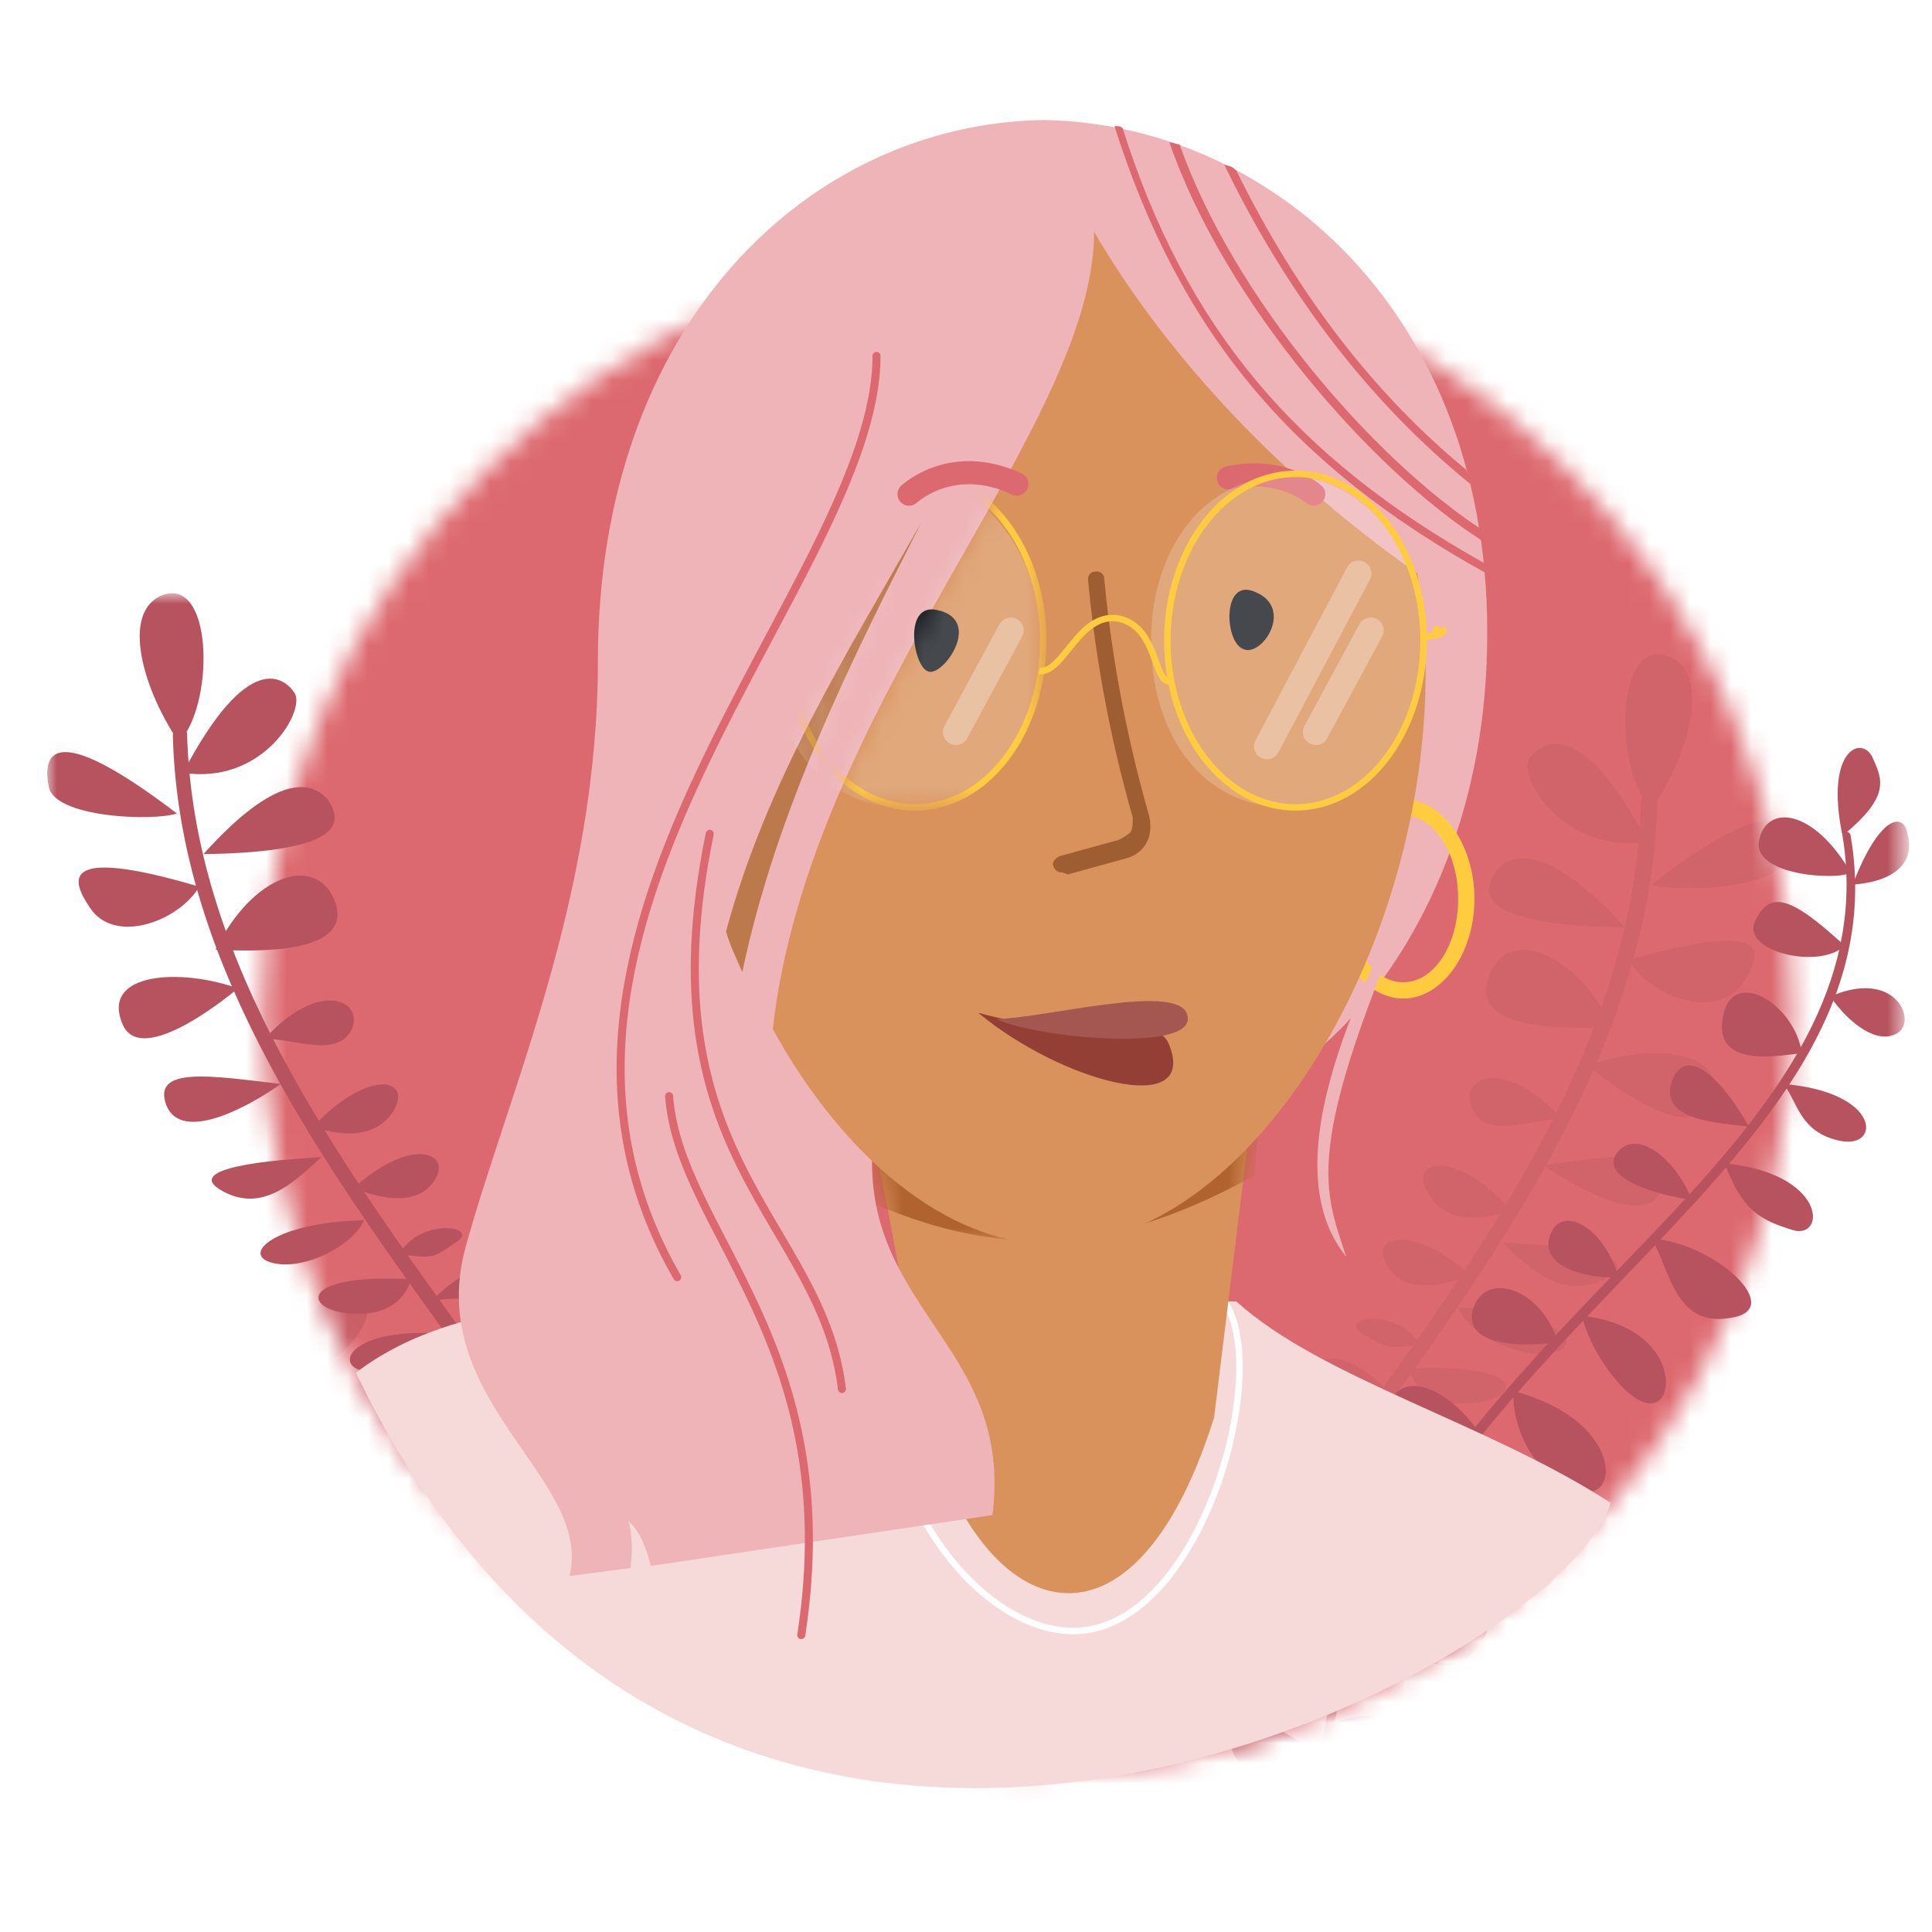 <?xml version="1.0" encoding="utf-8"?>
<!-- Generator: Adobe Illustrator 27.5.0, SVG Export Plug-In . SVG Version: 6.00 Build 0)  -->
<svg version="1.1" id="Layer_1" xmlns="http://www.w3.org/2000/svg" xmlns:xlink="http://www.w3.org/1999/xlink" x="0px" y="0px"
	 viewBox="0 0 95 95" style="enable-background:new 0 0 95 95;" xml:space="preserve">
<style type="text/css">
	.st0{fill:#D9D9D9;filter:url(#Adobe_OpacityMaskFilter);}
	.st1{mask:url(#mask0_419_18488_00000019660458505074133380000012800817477020523700_);}
	.st2{fill:#DC696F;}
	.st3{opacity:0.5;}
	.st4{fill:#B7535E;}
	.st5{opacity:0.3;}
	.st6{fill:#FFFFFF;}
	.st7{fill:#D9D9D9;filter:url(#Adobe_OpacityMaskFilter_00000129889571539529287130000007884395752617413028_);}
	.st8{mask:url(#mask1_419_18488_00000157989333376371903870000015542915938005212334_);}
	.st9{fill:#F6DADA;}
	.st10{fill:none;stroke:#FFFFFF;stroke-width:0.317;stroke-miterlimit:10;}
	.st11{fill:#D9925B;}
	.st12{fill:#FFFFFF;filter:url(#Adobe_OpacityMaskFilter_00000003788911890607979030000013914791144236100272_);}
	.st13{mask:url(#mask3_419_18488_00000026866622137747214520000011083447343346694060_);}
	.st14{fill:#B1632F;}
	.st15{fill:#EEB4B7;}
	.st16{fill:none;stroke:#DC696F;stroke-width:0.395;stroke-linecap:round;stroke-miterlimit:10;}
	.st17{fill:#FFCC40;}
	.st18{fill:#BC794C;}
	.st19{fill:#9F5E31;}
	.st20{fill:#171C21;}
	.st21{fill:none;stroke:#DC696F;stroke-width:1.136;stroke-linecap:round;stroke-linejoin:round;}
	.st22{fill:#933F36;}
	.st23{fill:#A45651;}
	.st24{opacity:0.2;fill:#FFFFFF;enable-background:new    ;}
	.st25{fill:none;stroke:#FFCC40;stroke-width:0.317;stroke-miterlimit:10;}
	.st26{fill:none;stroke:#FFCC40;stroke-width:0.317;stroke-linecap:round;stroke-miterlimit:10;}
	
		.st27{opacity:0.3;fill:none;stroke:#FFFFFF;stroke-width:1.27;stroke-linecap:round;stroke-miterlimit:10;enable-background:new    ;}
	.st28{fill:#FFFFFF;filter:url(#Adobe_OpacityMaskFilter_00000118391137297825760920000000362225686332936380_);}
	.st29{mask:url(#mask5_419_18488_00000174585925400694657510000009766545920557845900_);}
	.st30{fill:#FFFFFF;filter:url(#Adobe_OpacityMaskFilter_00000031179321323059189710000005512608326317669783_);}
	.st31{mask:url(#mask6_419_18488_00000137108515246950750780000006331479872761570454_);}
</style>
<defs>
	<filter id="Adobe_OpacityMaskFilter" filterUnits="userSpaceOnUse" x="7.6" y="7.2" width="84.6" height="90.7">
		<feColorMatrix  type="matrix" values="1 0 0 0 0  0 1 0 0 0  0 0 1 0 0  0 0 0 1 0"/>
	</filter>
</defs>
<mask maskUnits="userSpaceOnUse" x="7.6" y="7.2" width="84.6" height="90.7" id="mask0_419_18488_00000019660458505074133380000012800817477020523700_">
	<circle class="st0" cx="50.5" cy="49.7" r="37.6"/>
</mask>
<g class="st1">
	<circle class="st2" cx="49.9" cy="49.5" r="42.3"/>
	<g class="st3">
		<path class="st4" d="M13.5,66.3c-1.8-2.2-2.7-5.3-0.9-5.9C14.4,59.8,14.8,64.7,13.5,66.3z"/>
		<path class="st4" d="M13.7,67.5c2.2-5.1,3.8-4.2,4.3-3.5C18.5,64.6,17,67.7,13.7,67.5z"/>
		<path class="st4" d="M14.8,70.7c2.7-3.5,4.1-3.3,4.8-2.5C20.2,68.9,20.7,70.2,14.8,70.7z"/>
		<path class="st4" d="M15.6,74.5c1.3-3.1,3.8-4.2,4.6-2.2C21.1,74.2,17.4,74.4,15.6,74.5z"/>
		<path class="st4" d="M17.8,77.9c2-2.6,3.9-1.9,3.4-0.7C20.8,78.5,18.9,77.8,17.8,77.9z"/>
		<path class="st4" d="M20.1,81.3c2-2.6,3.9-2.3,3.1-0.8C22.3,82,20.1,81.3,20.1,81.3z"/>
		<path class="st4" d="M21.9,83.6c2-2.1,3.6-1.8,3.3-0.8C24.5,84.6,21.9,83.6,21.9,83.6z"/>
	</g>
	<g class="st5">
		<path class="st4" d="M53.6,97.9C53.6,97.9,53.6,97.9,53.6,97.9c0.3,0,0.4-0.2,0.4-0.4c0-8.7,6.1-17.1,12.6-26.1
			c7.2-9.9,14.6-20.1,14.9-32c0-0.2-0.2-0.4-0.4-0.4c-0.2,0-0.4,0.2-0.4,0.4C80.4,51.1,73.1,61.3,66,71c-6.6,9-12.7,17.6-12.7,26.5
			C53.3,97.7,53.4,97.8,53.6,97.9L53.6,97.9z"/>
		<path class="st4" d="M81.2,39.8c2-2.9,3-7,0.6-7.6C79.4,31.7,79.4,37.9,81.2,39.8z"/>
		<path class="st4" d="M81,41.4c-3.3-6.3-5.2-4.9-5.8-4.1S76.8,42,81,41.4z"/>
		<path class="st4" d="M81.2,43.5c6.5-5,6.9-2.9,6.6-1.3C87.5,43.7,82.5,43.9,81.2,43.5z"/>
		<path class="st4" d="M79.9,45.6c-3.7-4.1-5.6-3.7-6.3-2.8C72.9,43.8,72.4,45.5,79.9,45.6z"/>
		<path class="st4" d="M80.1,47.2c7.4-2.1,6.4-0.2,5.7,1C84.5,50.3,81.1,49,80.1,47.2z"/>
		<path class="st4" d="M79.3,50.5c-1.9-3.8-5.3-5-6.1-2.4C72.3,50.7,77,50.6,79.3,50.5z"/>
		<path class="st4" d="M78.1,52.4c2.9-1.1,7-0.8,6,1.7C83.1,56.7,78.1,52.4,78.1,52.4z"/>
		<path class="st4" d="M76.8,55c-2.9-3.1-5.1-2-4.4-0.5C73,56.1,75.4,55,76.8,55z"/>
		<path class="st4" d="M75.9,57.3c3.5-0.5,6.7-1,5.8,1.2C80.9,60.6,76.8,57.9,75.9,57.3z"/>
		<path class="st4" d="M74.3,59.5c-2.8-3.1-5.2-2.5-4-0.7C71.5,60.7,74.3,59.5,74.3,59.5z"/>
		<path class="st4" d="M73.9,61.1c3.9,0.2,7,0.7,5,1.8C76.9,63.9,75.3,62.5,73.9,61.1z"/>
		<path class="st4" d="M72.3,62.7c-2.8-2.5-4.8-1.9-4.2-0.7C69,64.2,72.3,62.7,72.3,62.7z"/>
		<path class="st4" d="M71.7,64.3c4.6,0.1,6.4,1.8,4.7,2.2C74.8,66.9,72.2,65.6,71.7,64.3z"/>
		<path class="st4" d="M69.9,66.2c-1.2-2-4.2-1.4-2.9-0.6C68.4,66.4,68.1,66.2,69.9,66.2z"/>
		<path class="st4" d="M69.3,67.3c6-0.3,5.5,1.6,2.9,1.7C69.6,69.2,69.3,67.3,69.3,67.3z"/>
		<path class="st4" d="M68.3,68.5c-1.5-1.7-3.4-2.3-3.5-1C64.7,68.9,66.7,68.1,68.3,68.5z"/>
		<path class="st4" d="M67.6,70.2c4.4-0.5,5.9,1.4,4.3,1.8C70.2,72.5,68.1,71,67.6,70.2z"/>
		<path class="st4" d="M66.1,71.5c-2.7-3.5-3.9-1.9-3.5-0.8C62.9,71.9,66.1,71.5,66.1,71.5z"/>
		<path class="st4" d="M65.6,72.8c2.9-0.1,5.9,1.3,3.9,2.6C67.4,76.7,65.6,72.8,65.6,72.8z"/>
		<path class="st4" d="M64.1,74.2c-2.9-1.9-4.2-1.1-3.9,0C60.6,75.3,64.1,74.2,64.1,74.2z"/>
		<path class="st4" d="M63.1,75.7c4.6-0.3,3.9,2.4,2.6,2.7C64.3,78.7,63.1,75.7,63.1,75.7z"/>
		<path class="st4" d="M61.5,77.3c-2.1-1.2-4.2-1.3-4.4-0.4C56.9,77.8,59.1,77.3,61.5,77.3z"/>
		<path class="st4" d="M61.3,78.8c4.8-0.7,3,1.7,2.3,2.1C62.7,81.4,61.7,80.3,61.3,78.8z"/>
	</g>
	<g class="st5">
		<path class="st6" d="M89.9,78.1c-0.9-2.4-2.5-2.8-2.9-1.6C86.5,77.7,89.5,78.4,89.9,78.1z"/>
		<path class="st6" d="M89.3,80.6c-1.6-2.1-2.3-2.3-2.9-1.3C85.7,80.2,88.3,81.3,89.3,80.6z"/>
		<path class="st6" d="M87.2,84c0.1-1.7-1.9-3.5-2.5-1.7C84.1,84.2,86.7,83.9,87.2,84z"/>
		<path class="st6" d="M84.9,86.2c-0.7-2.1-1.8-3.1-2.4-2C81.9,85.4,83.9,85.9,84.9,86.2z"/>
	</g>
</g>
<defs>
	
		<filter id="Adobe_OpacityMaskFilter_00000023252839733963900590000016754655868978618774_" filterUnits="userSpaceOnUse" x="2.3" y="29.2" width="91.6" height="67.6">
		<feColorMatrix  type="matrix" values="1 0 0 0 0  0 1 0 0 0  0 0 1 0 0  0 0 0 1 0"/>
	</filter>
</defs>
<mask maskUnits="userSpaceOnUse" x="2.3" y="29.2" width="91.6" height="67.6" id="mask1_419_18488_00000157989333376371903870000015542915938005212334_">
	<path style="fill:#D9D9D9;filter:url(#Adobe_OpacityMaskFilter_00000023252839733963900590000016754655868978618774_);" d="
		M97.2,45.6c0,9.9-13,22.9-19.2,29.6c-6.9,7.4-16.6,12-27.5,12C29.7,87.3,1.3,60.7,1.3,40s28.5-27.9,49.2-27.9
		C71.2,12.1,97.2,24.9,97.2,45.6z"/>
</mask>
<g class="st8">
	<path class="st4" d="M65.7,96.8c-0.1,0-0.2-0.1-0.2-0.2c-1.6-7-0.8-13.4,2.4-19.6c2.9-5.4,7.2-9.9,11.3-14.2
		C85.8,56,92,49.6,90.6,41.1c0-0.1,0.1-0.2,0.2-0.2c0.1,0,0.2,0.1,0.2,0.2c1.5,8.7-4.8,15.1-11.4,22c-4.1,4.3-8.4,8.8-11.3,14.2
		c-3.2,6.1-4,12.4-2.4,19.3C66,96.6,65.9,96.8,65.7,96.8C65.8,96.8,65.7,96.8,65.7,96.8L65.7,96.8z"/>
	<path class="st4" d="M90.6,41.1c-0.9-4.3,1-5,1.5-3.8C92.6,38.4,92.9,39.2,90.6,41.1z"/>
	<path class="st4" d="M91,42.9c-1.8-3.1-4.1-3.4-4.5-1.6C86.1,43.1,90.5,43.3,91,42.9z"/>
	<path class="st4" d="M91.1,43.5c1.3-3.4,2.5-3.6,2.7-2.5C94.1,42.1,93.6,43.3,91.1,43.5z"/>
	<path class="st4" d="M90.7,46.5c-2.7-2.5-3.7-2.7-4.4-1.2S89.5,47.7,90.7,46.5z"/>
	<path class="st4" d="M90,49c3.2-1.4,4.3,1.2,3.3,1.8C92.3,51.4,90.9,50.3,90,49z"/>
	<path class="st4" d="M88.6,51.8c-0.3-2.4-3.5-4.4-3.9-1.7C84.3,52.7,87.9,51.8,88.6,51.8z"/>
	<path class="st4" d="M87.7,53.3c4.8,0.4,4.8,3.2,2.8,2.8C88.5,55.7,88.4,54.2,87.7,53.3z"/>
	<path class="st4" d="M86,55.4c-1.6-2.8-3.2-3.9-3.8-2.2C81.6,55.1,84.4,55.2,86,55.4z"/>
	<path class="st4" d="M84.8,57.2c5,0.5,5,3.7,3.4,3.3C86.6,60,85.7,59.6,84.8,57.2z"/>
	<path class="st4" d="M83.2,59c-0.9-2.2-2.8-3.5-3.7-2.3C78.6,58,81.7,58.8,83.2,59z"/>
	<path class="st4" d="M81.2,60.9c3.1,0.2,6.7,3.5,3.9,3.9C82.3,65.3,82.1,62.3,81.2,60.9z"/>
	<path class="st4" d="M79.6,62.8c-0.8-2.6-2.9-3.6-3.4-2C75.7,62.4,78.3,62.9,79.6,62.8z"/>
	<path class="st4" d="M77.8,64.7c4.6,0.5,4.7,4.3,3.4,4.3C80,69.1,78.1,66.3,77.8,64.7z"/>
	<path class="st4" d="M76.6,66c-0.8-2.7-3.7-3.6-4.2-1.5C72,66.7,76.6,66,76.6,66z"/>
	<path class="st4" d="M74.4,68.4c5.4,1.4,5.3,5.5,3.3,4.9C75.7,72.7,74.4,70.7,74.4,68.4z"/>
	<path class="st4" d="M72.7,70.4c-1.3-1.9-3.7-3.3-4.5-1.2C67.5,71.3,71.9,70.7,72.7,70.4z"/>
	<path class="st4" d="M70.9,72.7c4.3,0.2,7.6,5.8,4.1,5.5C69.3,77.6,70.9,72.7,70.9,72.7z"/>
	<path class="st4" d="M69,75.7c-2.4-4.2-6.7-2.5-4.9,0.2C65.9,78.6,69,75.7,69,75.7z"/>
	<path class="st4" d="M67.5,78.3c4.3-0.6,7,0.7,5,2.9C70.5,83.3,68.4,80.2,67.5,78.3z"/>
	<path class="st4" d="M66.2,81.5c-4.6-4-5.1-1.7-4.4-0.6C62.5,81.9,65.3,82,66.2,81.5z"/>
	<path class="st4" d="M65.4,84.8c3.3-1.4,4.8,1.1,4,1.7C68.5,87,67,86.3,65.4,84.8z"/>
	<path class="st4" d="M64.9,86.4c-4.1-3.4-5.1-0.8-3.9,0.3C62.2,87.8,63.5,86.9,64.9,86.4z"/>
	<path class="st4" d="M35.3,92.1C35.3,92.2,35.3,92.2,35.3,92.1c-0.2,0-0.4-0.2-0.4-0.3c0-8.3-5.9-16.4-12.1-25
		C16,57.4,8.8,47.6,8.5,36.2c0-0.2,0.1-0.4,0.3-0.4s0.4,0.1,0.4,0.3C9.5,47.3,16.6,57,23.4,66.4c6.3,8.7,12.2,16.8,12.2,25.4
		C35.6,92,35.5,92.1,35.3,92.1L35.3,92.1z"/>
	<path class="st4" d="M8.8,36.5c-1.9-2.8-2.9-6.7-0.6-7.3C10.5,28.7,10.5,34.7,8.8,36.5z"/>
	<path class="st4" d="M9,38c3.2-6.1,5-4.7,5.5-3.9C15,35,12.9,38.6,9,38z"/>
	<path class="st4" d="M8.7,40c-6.3-4.8-6.6-2.8-6.3-1.3C2.7,40.2,7.5,40.4,8.7,40z"/>
	<path class="st4" d="M10,42c3.6-4,5.3-3.6,6.1-2.7C16.8,40.3,17.2,41.9,10,42z"/>
	<path class="st4" d="M9.8,43.6c-7.1-2.1-6.2-0.2-5.4,1C5.6,46.5,8.8,45.3,9.8,43.6z"/>
	<path class="st4" d="M10.6,46.7c1.8-3.7,5-4.8,5.9-2.3C17.3,46.9,12.8,46.8,10.6,46.7z"/>
	<path class="st4" d="M11.7,48.6c-2.8-1-6.7-0.8-5.7,1.7C6.9,52.7,11.7,48.6,11.7,48.6z"/>
	<path class="st4" d="M13,51.1c2.7-3,4.9-1.9,4.3-0.5C16.6,52.1,14.3,51,13,51.1z"/>
	<path class="st4" d="M13.8,53.3c-3.4-0.4-6.4-0.9-5.6,1.1C9.1,56.4,13,53.9,13.8,53.3z"/>
	<path class="st4" d="M15.4,55.4c2.7-2.9,5-2.4,3.9-0.7C18.1,56.5,15.4,55.4,15.4,55.4z"/>
	<path class="st4" d="M15.8,56.9c-3.7,0.2-6.7,0.7-4.8,1.7C12.9,59.6,14.4,58.2,15.8,56.9z"/>
	<path class="st4" d="M17.4,58.4c2.7-2.4,4.6-1.8,4.1-0.6C20.5,59.9,17.4,58.4,17.4,58.4z"/>
	<path class="st4" d="M17.9,60c-4.4,0.1-6.1,1.7-4.5,2.1C15,62.5,17.4,61.2,17.9,60z"/>
	<path class="st4" d="M19.6,61.7c1.1-1.9,4.1-1.4,2.8-0.6C21.1,62,21.3,61.8,19.6,61.7z"/>
	<path class="st4" d="M20.2,62.9c-5.7-0.3-5.3,1.6-2.8,1.7S20.2,62.9,20.2,62.9z"/>
	<path class="st4" d="M21.2,64c1.5-1.6,3.3-2.2,3.3-0.9C24.6,64.3,22.7,63.6,21.2,64z"/>
	<path class="st4" d="M21.9,65.6c-4.3-0.4-5.6,1.4-4.1,1.8C19.3,67.8,21.3,66.4,21.9,65.6z"/>
	<path class="st4" d="M23.3,66.9c2.6-3.3,3.8-1.8,3.4-0.7C26.3,67.2,23.3,66.9,23.3,66.9z"/>
	<path class="st4" d="M23.8,68.1c-2.8-0.1-5.6,1.2-3.7,2.5C22,71.8,23.8,68.1,23.8,68.1z"/>
	<path class="st4" d="M25.2,69.5c2.8-1.8,4.1-1.1,3.7,0C28.5,70.5,25.2,69.5,25.2,69.5z"/>
	<path class="st4" d="M26.2,70.9c-4.4-0.3-3.8,2.3-2.4,2.6C25,73.7,26.2,70.9,26.2,70.9z"/>
	<path class="st4" d="M27.7,72.4c2-1.1,4-1.3,4.3-0.4C32.1,72.9,30,72.4,27.7,72.4z"/>
	<path class="st4" d="M27.9,73.9c-4.6-0.7-2.9,1.7-2.2,2C26.6,76.3,27.5,75.3,27.9,73.9z"/>
</g>
<path class="st9" d="M79.2,73.9C73.2,70,65,67.8,60.8,64l-18.6-0.5c-12.6,0-20,0.4-24.7,4C35.1,104,76.8,82.1,79.2,73.9z"/>
<path class="st10" d="M60.2,64c2.4,3.4-1.2,16.3-7.5,16.2c-6.3-0.1-13-12.4-5.8-17.9C54.2,56.8,60.2,64,60.2,64L60.2,64z"/>
<path class="st11" d="M61.7,53.4l-2,16.3c-4.4,14-12.9,9.4-14.7-2.5C43.1,55.3,42,52.4,42,52.4L61.7,53.4L61.7,53.4z"/>
<defs>
	
		<filter id="Adobe_OpacityMaskFilter_00000124130781914519577170000002184964608216011925_" filterUnits="userSpaceOnUse" x="38.9" y="50.9" width="23.3" height="10.1">
		<feColorMatrix  type="matrix" values="1 0 0 0 0  0 1 0 0 0  0 0 1 0 0  0 0 0 1 0"/>
	</filter>
</defs>
<mask maskUnits="userSpaceOnUse" x="38.9" y="50.9" width="23.3" height="10.1" id="mask3_419_18488_00000026866622137747214520000011083447343346694060_">
	<path style="fill:#FFFFFF;filter:url(#Adobe_OpacityMaskFilter_00000124130781914519577170000002184964608216011925_);" d="
		M61.7,53.4l-2,16.3c-4.4,14-12.9,9.4-14.7-2.5C43.1,55.3,42,52.4,42,52.4L61.7,53.4L61.7,53.4z"/>
</mask>
<g class="st13">
	<path class="st14" d="M38.9,57.2c8.4,4.6,14.2,5.3,22.8,0.6l0.5-6.9H38.9V57.2z"/>
</g>
<path class="st15" d="M50.9,5.9c0.1,0,0.3,0,0.4,0c0.1,0,0.3,0,0.4,0H50.9L50.9,5.9z M51.3,5.9c-11.5,0.2-21.9,10-21.9,26.6
	c0,11.6-4.4,21.2-6.5,28.8c-2.1,7.6,6.3,11.4,5.1,16.2l3-0.4c0.1-0.8,0.1-1.7-0.1-2.3c0.6,0.5,0.9,1.4,1.1,2.2l16.8-2.5
	c1.1-8.6-7-10.2-5.8-19.1c0,0,14.9-0.8,18.6-1.9c3.8-1.1,11-8.5,11.5-20.9C73.8,15.9,62.8,6.1,51.3,5.9L51.3,5.9z"/>
<path class="st16" d="M34.9,41c-3.3,16,5.5,19,6.5,27.3"/>
<g>
	<path class="st2" d="M73.1,28.2c-9.6-5.3-15.1-11.9-18.3-22c0.2,0,0.3,0,0.4,0.1c3.1,9.8,8.5,16.2,17.8,21.4
		C73,27.9,73.1,28,73.1,28.2z"/>
</g>
<g>
	<path class="st2" d="M72.9,26.6C67.4,23.1,60.2,14.8,57.5,7C57.7,7,57.8,7.1,58,7.1c2.7,7.6,9.5,15.4,14.8,18.9
		C72.8,26.3,72.9,26.4,72.9,26.6z"/>
</g>
<g>
	<path class="st2" d="M72.3,23.8c-4.8-3.9-8.9-9.1-12.1-15.7c0.4,0.1,0.4,0.1,0.6,0.3c3,6.1,6.8,11,11.3,14.7
		C72.2,23.3,72.3,23.6,72.3,23.8z"/>
</g>
<path class="st16" d="M32.9,53.9c0.5,6.7,8.7,12.2,6.5,26.5"/>
<path class="st16" d="M43.1,17.5c0,11-19.7,28.2-9.8,45.3"/>
<path class="st17" d="M69,49.1c-1.9,0-3.5-2.2-3.5-4.9c0-2.7,1.6-4.9,3.5-4.9c1.9,0,3.5,2.2,3.5,4.9C72.5,46.9,70.9,49.1,69,49.1z
	 M69,40.1c-1.5,0-2.7,1.8-2.7,4.1c0,2.3,1.2,4.1,2.7,4.1c1.5,0,2.7-1.8,2.7-4.1C71.7,41.9,70.5,40.1,69,40.1z"/>
<path class="st11" d="M69.7,28.2C62.4,23.1,57,16.9,53.8,11.4c0,0,0,0,0,0c0,9.7-14,23.2-15.8,39.2c3.4,6.2,8.5,10.6,13.8,10.6
	c9.6,0,18.3-14.3,18.3-28.1C70.1,31.4,69.9,29.8,69.7,28.2L69.7,28.2z"/>
<path class="st18" d="M45.3,25.7c-3.7,6.5-7.6,12.7-9.6,20.1c0.2,0.7,0.5,1.3,0.8,2C38.2,39.7,42,32.2,45.3,25.7L45.3,25.7z"/>
<path class="st19" d="M52.2,42.9c-0.2,0-0.3-0.1-0.4-0.3c-0.1-0.2,0.1-0.4,0.3-0.5l2.9-0.8c0.2-0.1,0.4-0.2,0.6-0.4
	c0.1-0.2,0.1-0.5,0.1-0.7c-0.6-2.1-1.7-6.3-2.2-11.7c0-0.2,0.1-0.4,0.4-0.4c0.2,0,0.4,0.1,0.4,0.4c0.5,5.3,1.6,9.5,2.2,11.6
	c0.1,0.4,0.1,0.9-0.1,1.3c-0.2,0.4-0.6,0.7-1,0.8l-2.9,0.8C52.3,42.9,52.2,42.9,52.2,42.9L52.2,42.9z"/>
<path class="st20" d="M61.7,29.1c-1.6-0.7-1.5,2.4-0.6,2.8C62,32.4,63.7,29.9,61.7,29.1z"/>
<path class="st20" d="M46.1,30c-1.7-0.4-1.2,2.7-0.5,3C46.3,33.4,48.4,30.5,46.1,30z"/>
<path class="st21" d="M60.4,23.5c2.6-0.6,4.2,0.8,4.2,0.8"/>
<path class="st21" d="M50,23.8c-3.2-1.5-5.3,0.5-5.3,0.5"/>
<path class="st22" d="M48.1,49.8c4.1,3.4,10.8,5.2,9.4,1.6C56.9,49.7,53.5,51.3,48.1,49.8z"/>
<path class="st23" d="M49,50.1c1.7,0.9,9.7,1.7,9.4-0.1C58.2,48.2,51.3,50.1,49,50.1z"/>
<path class="st24" d="M70,31.6c0,4.5-3,8.1-6.7,8.1c-4.3,0-6.7-3.7-6.7-8.2s2.6-8.1,6.7-8.1C67,23.4,70,27.1,70,31.6z"/>
<path class="st25" d="M63.7,39.7c3.5,0,6.3-3.7,6.3-8.2c0-4.5-2.8-8.2-6.3-8.2c-3.5,0-6.3,3.7-6.3,8.2C57.4,36,60.2,39.7,63.7,39.7z
	"/>
<path class="st25" d="M51.1,33c1.2,0.1,1.9-2.8,3.8-2.6c2,0.3,1.8,3.1,2.6,3.1"/>
<path class="st26" d="M70.1,31.3c0.3,0,0.5-0.1,0.6-0.1c0.1,0,0.2-0.1,0.2-0.1C70.9,31,71,31,71,31"/>
<path class="st17" d="M70.8,31c0-0.4-0.5-0.2-0.3,0.1C70.8,31.1,70.8,31,70.8,31z"/>
<path class="st27" d="M66.8,28.2l-4.5,8.5"/>
<path class="st27" d="M67.4,31l-2.7,5"/>
<path class="st27" d="M49.7,31L47,36"/>
<defs>
	
		<filter id="Adobe_OpacityMaskFilter_00000123427237546141587770000002391363725544890001_" filterUnits="userSpaceOnUse" x="37.9" y="23.2" width="13.6" height="16.6">
		<feColorMatrix  type="matrix" values="1 0 0 0 0  0 1 0 0 0  0 0 1 0 0  0 0 0 1 0"/>
	</filter>
</defs>
<mask maskUnits="userSpaceOnUse" x="37.9" y="23.2" width="13.6" height="16.6" id="mask5_419_18488_00000174585925400694657510000009766545920557845900_">
	<path style="fill:#FFFFFF;filter:url(#Adobe_OpacityMaskFilter_00000123427237546141587770000002391363725544890001_);" d="
		M69.7,28.2C62.4,23.1,57,16.9,53.8,11.4c0,0,0,0,0,0c0,9.7-14,23.2-15.8,39.2c3.4,6.2,8.5,10.6,13.8,10.6
		c9.6,0,18.3-14.3,18.3-28.1C70.1,31.4,69.9,29.8,69.7,28.2L69.7,28.2z"/>
</mask>
<g class="st29">
	<path class="st24" d="M51.2,31.6c0,4.5-3,8.1-6.7,8.1c-4.3,0-6.7-3.7-6.7-8.2s2.6-8.1,6.7-8.1C48.2,23.4,51.2,27.1,51.2,31.6z"/>
	<path class="st25" d="M45,39.7c3.5,0,6.3-3.7,6.3-8.2c0-4.5-2.8-8.2-6.3-8.2c-3.5,0-6.3,3.7-6.3,8.2C38.6,36,41.5,39.7,45,39.7z"/>
</g>
<defs>
	
		<filter id="Adobe_OpacityMaskFilter_00000123424146423948551990000018068653377671173012_" filterUnits="userSpaceOnUse" x="37.9" y="23.2" width="13.6" height="16.6">
		<feColorMatrix  type="matrix" values="1 0 0 0 0  0 1 0 0 0  0 0 1 0 0  0 0 0 1 0"/>
	</filter>
</defs>
<mask maskUnits="userSpaceOnUse" x="37.9" y="23.2" width="13.6" height="16.6" id="mask6_419_18488_00000137108515246950750780000006331479872761570454_">
	<path style="fill:#FFFFFF;filter:url(#Adobe_OpacityMaskFilter_00000123424146423948551990000018068653377671173012_);" d="
		M45.3,25.7c-3.7,6.5-7.6,12.7-9.6,20.1c0.2,0.7,0.5,1.3,0.8,2C38.2,39.7,42,32.2,45.3,25.7L45.3,25.7z"/>
</mask>
<g class="st31">
	<path class="st24" d="M51.2,31.6c0,4.5-3,8.1-6.7,8.1c-4.3,0-6.7-3.7-6.7-8.2s2.6-8.1,6.7-8.1C48.2,23.4,51.2,27.1,51.2,31.6z"/>
	<path class="st25" d="M45,39.7c3.5,0,6.3-3.7,6.3-8.2c0-4.5-2.8-8.2-6.3-8.2s-6.3,3.7-6.3,8.2C38.7,36,41.5,39.7,45,39.7z"/>
</g>
<path class="st15" d="M70.5,41.7C64,56.3,65,58.2,66.2,61.8C62.8,57.6,66,49.7,70.5,41.7z"/>
</svg>
